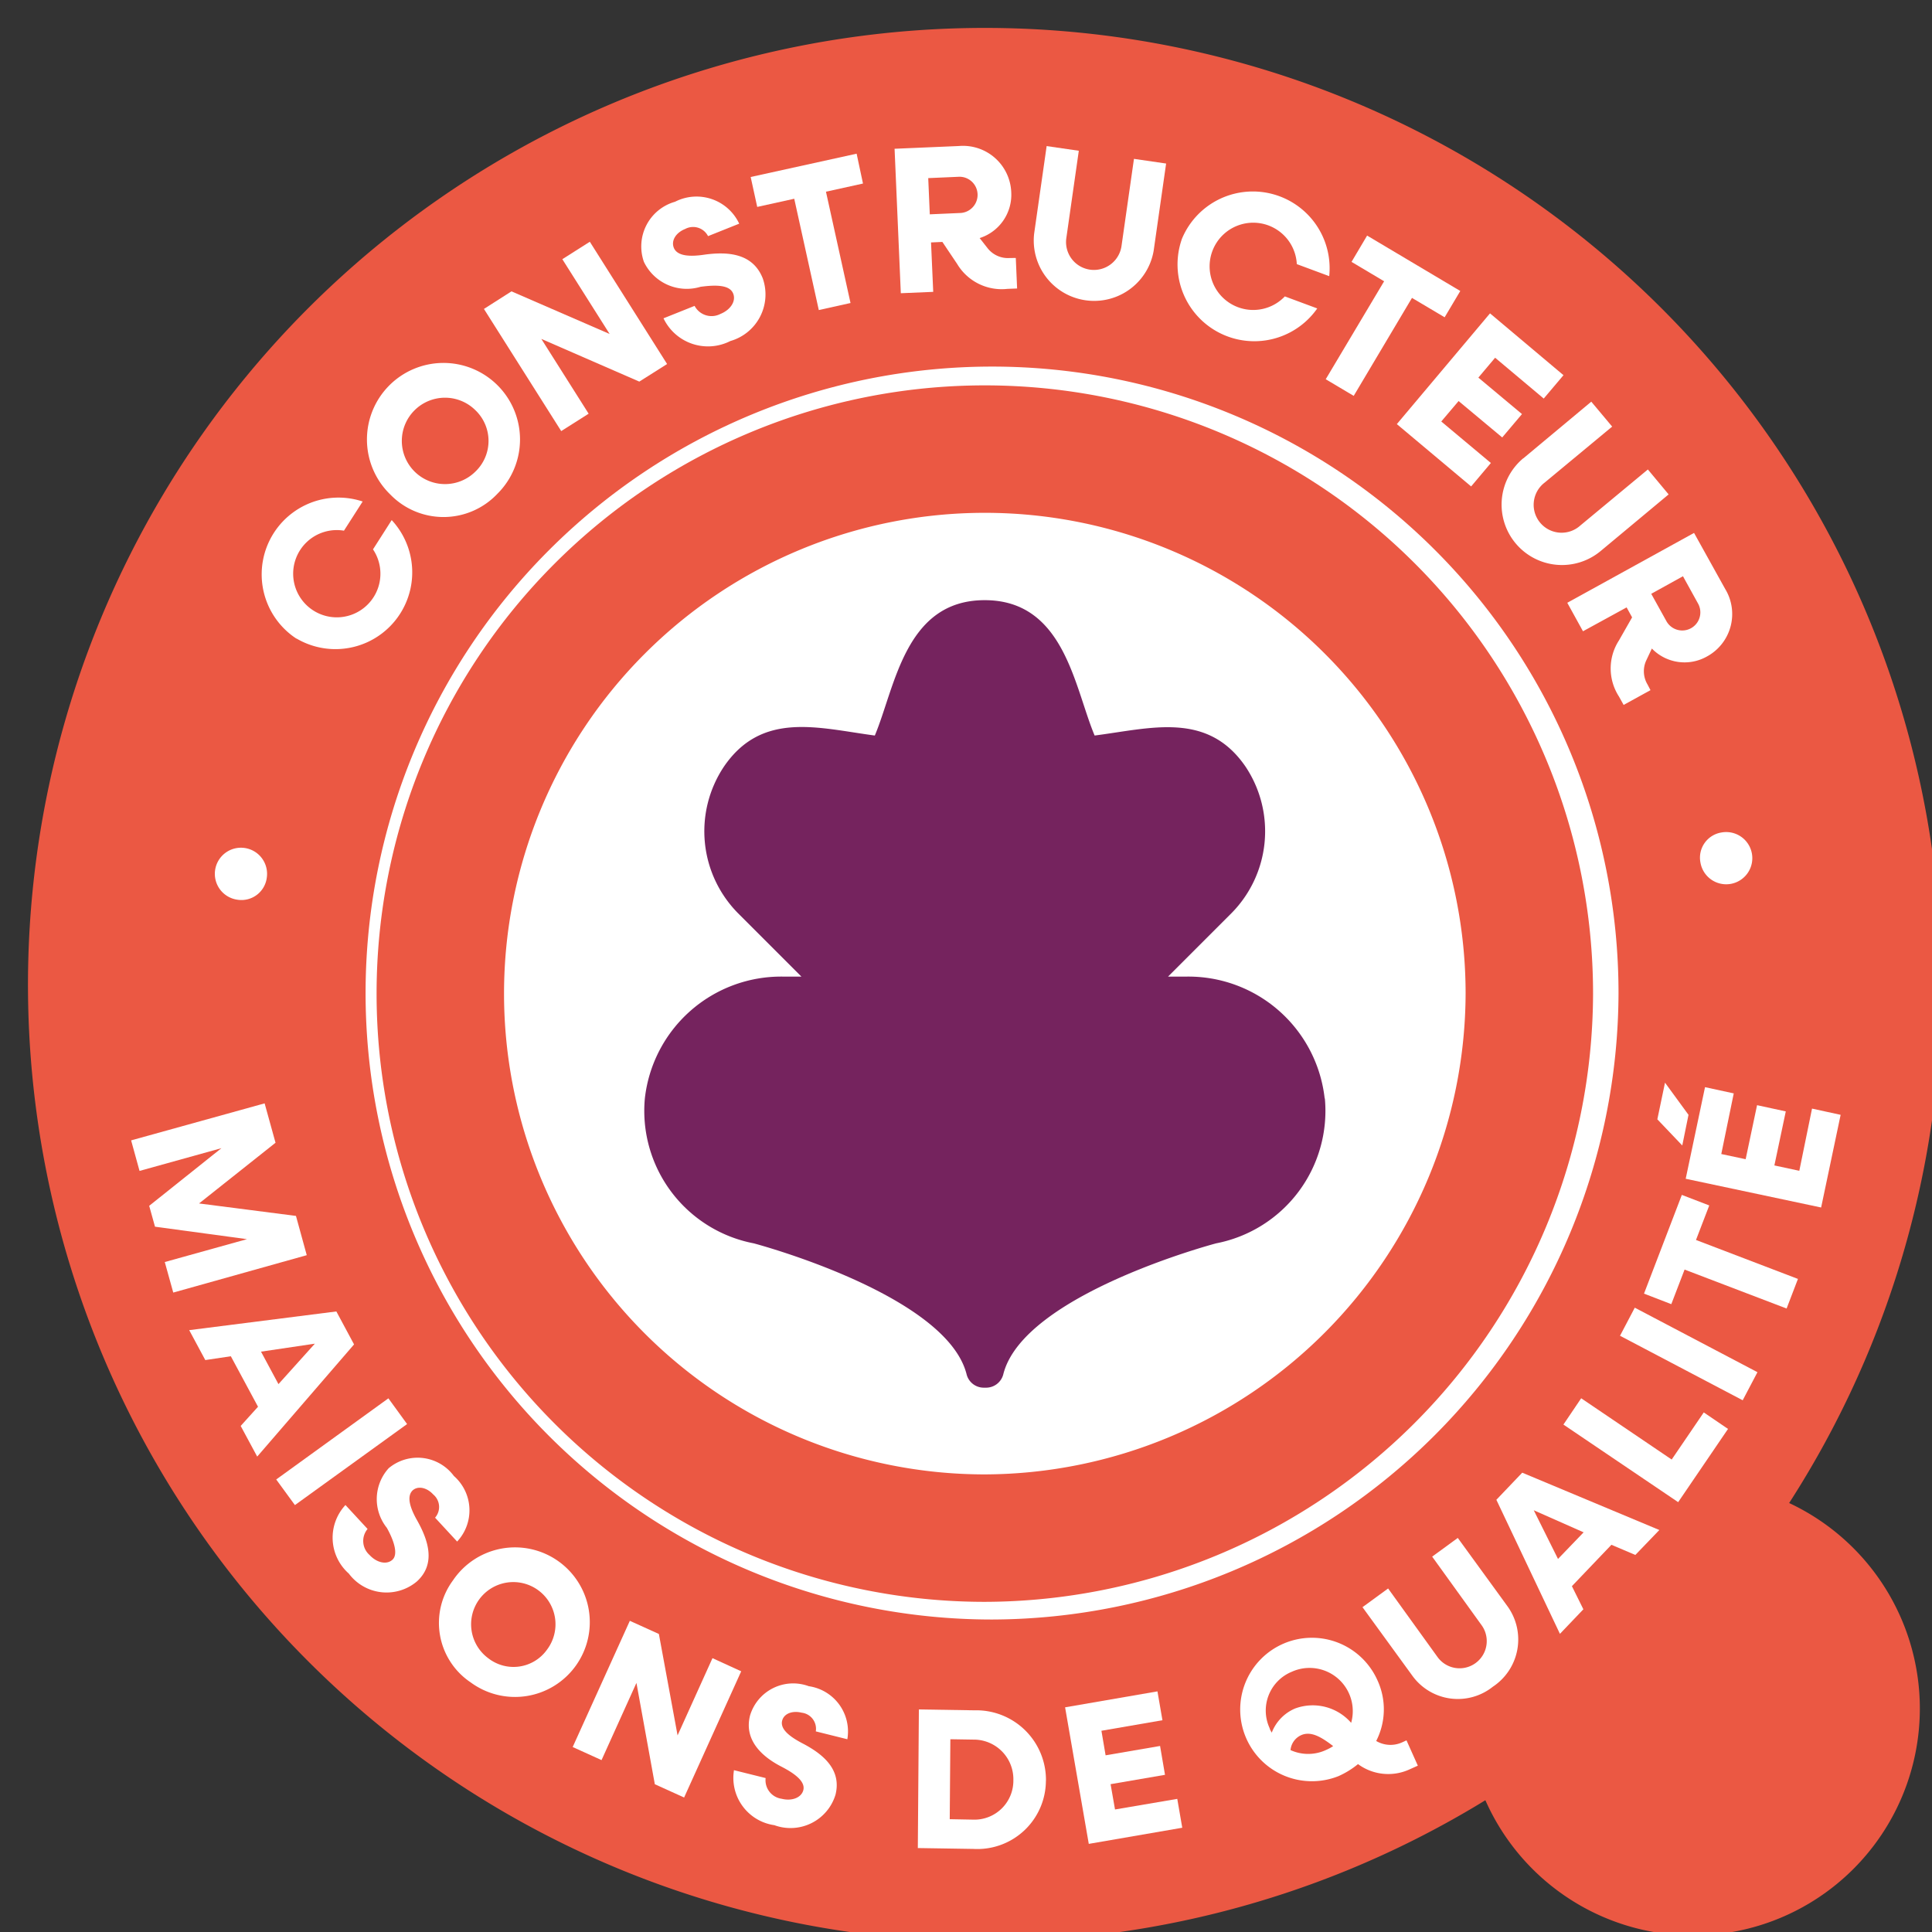 <svg xmlns="http://www.w3.org/2000/svg" xmlns:xlink="http://www.w3.org/1999/xlink" width="31" height="31" viewBox="0 0 31 31">
  <rect x="0" y="0" width="31" height="31" fill="#333333" stroke="none"/>
  <defs>
    <clipPath id="clip-path">
      <rect id="Rectangle_637" data-name="Rectangle 637" width="31" height="31" transform="translate(-0.449 -0.449)" fill="#303030"/>
    </clipPath>
  </defs>
  <g id="logo-MDQ-couleur" transform="translate(-93.551 -178.861)">
    <g id="Groupe_1799" data-name="Groupe 1799" transform="translate(94 179.31)">
      <g id="Groupe_1798" data-name="Groupe 1798" transform="translate(0 0)" clip-path="url(#clip-path)">
        <path id="Tracé_459" data-name="Tracé 459" d="M124.706,194.654A15.353,15.353,0,1,1,109.354,179.3a15.353,15.353,0,0,1,15.352,15.354" transform="translate(-94 -179.301)" fill="#eb5843"/>
      </g>
    </g>
    <g id="Groupe_1807" data-name="Groupe 1807" transform="translate(94 179.31)">
      <g id="Groupe_1800" data-name="Groupe 1800" transform="translate(0 0)" clip-path="url(#clip-path)">
        <path id="Tracé_460" data-name="Tracé 460" d="M279.142,362.742A3.641,3.641,0,1,1,275.5,359.1a3.642,3.642,0,0,1,3.642,3.642" transform="translate(-248.786 -335.776)" fill="#eb5843"/>
      </g>
      <g id="Groupe_1801" data-name="Groupe 1801" transform="translate(0 0)" clip-path="url(#clip-path)">
        <path id="Tracé_461" data-name="Tracé 461" d="M145.793,241.285h0a10.052,10.052,0,1,1,10.053-10.053,10.082,10.082,0,0,1-10.053,10.053" transform="translate(-130.325 -215.748)" fill="#fff"/>
      </g>
      <g id="Groupe_1802" data-name="Groupe 1802" transform="translate(0 0)" clip-path="url(#clip-path)">
        <path id="Tracé_462" data-name="Tracé 462" d="M153.737,248.865h0a8.737,8.737,0,1,1,8.737-8.737A8.763,8.763,0,0,1,153.737,248.865Z" transform="translate(-138.384 -224.634)" fill="none" stroke="#eb5843" stroke-miterlimit="10" stroke-width="2.045"/>
      </g>
      <g id="Groupe_1803" data-name="Groupe 1803" transform="translate(0 0)" clip-path="url(#clip-path)">
        <path id="Tracé_463" data-name="Tracé 463" d="M181.161,258.11a2.2,2.2,0,0,0-2.213-1.955h-.3l1-1a1.869,1.869,0,0,0,.244-2.368c-.612-.894-1.52-.616-2.422-.5l0,0c-.327-.778-.485-2.172-1.764-2.172h0c-1.278,0-1.436,1.393-1.763,2.172l0,0c-.9-.119-1.808-.4-2.422.5a1.869,1.869,0,0,0,.244,2.368l1,1h-.3a2.2,2.2,0,0,0-2.212,1.955A2.165,2.165,0,0,0,172,260.435h0s3.1.819,3.417,2.107a.284.284,0,0,0,.28.209h.026a.285.285,0,0,0,.28-.209c.313-1.288,3.417-2.107,3.417-2.107h0a2.165,2.165,0,0,0,1.744-2.325" transform="translate(-160.355 -240.934)" fill="#75235e"/>
      </g>
      <g id="Groupe_1804" data-name="Groupe 1804" transform="translate(0 0)" clip-path="url(#clip-path)">
        <path id="Tracé_464" data-name="Tracé 464" d="M117.488,281.526a.419.419,0,1,1,.474-.355.41.41,0,0,1-.474.355" transform="translate(-114.13 -267.539)" fill="#fff"/>
      </g>
      <g id="Groupe_1805" data-name="Groupe 1805" transform="translate(0 0)" clip-path="url(#clip-path)">
        <path id="Tracé_465" data-name="Tracé 465" d="M123.429,239.634a1.232,1.232,0,0,1,1.063-2.2l-.3.468a.7.7,0,1,0,.466.3l.3-.47a1.232,1.232,0,0,1-1.528,1.9" transform="translate(-119.122 -229.836)" fill="#fff"/>
      </g>
      <g id="Groupe_1806" data-name="Groupe 1806" transform="translate(0 0)" clip-path="url(#clip-path)">
        <path id="Tracé_466" data-name="Tracé 466" d="M137.81,221.635a.693.693,0,1,0,0,.985.681.681,0,0,0,0-.985m-1.365,1.353a1.228,1.228,0,1,1,1.718-.012,1.189,1.189,0,0,1-1.718.012" transform="translate(-130.631 -215.502)" fill="#fff"/>
      </g>
    </g>
    <path id="Tracé_467" data-name="Tracé 467" d="M152.089,205.75l1.24,1.962-.446.282-1.572-.685.759,1.2-.44.279-1.24-1.96.442-.282,1.575.684-.759-1.2Z" transform="translate(-49.074 -23.01)" fill="#fff"/>
    <g id="Groupe_1809" data-name="Groupe 1809" transform="translate(94 179.31)">
      <g id="Groupe_1808" data-name="Groupe 1808" transform="translate(0 0)" clip-path="url(#clip-path)">
        <path id="Tracé_468" data-name="Tracé 468" d="M170.13,202.232l.5-.2a.308.308,0,0,0,.413.13c.163-.065.256-.206.206-.328-.056-.141-.28-.141-.524-.108a.762.762,0,0,1-.908-.4.745.745,0,0,1,.5-.965.756.756,0,0,1,1.029.352l-.5.2a.269.269,0,0,0-.367-.115c-.144.057-.228.182-.183.3.054.138.261.147.493.112.378-.052.776-.022.935.381a.778.778,0,0,1-.52,1.005.791.791,0,0,1-1.073-.365" transform="translate(-159.934 -197.573)" fill="#fff"/>
      </g>
    </g>
    <path id="Tracé_469" data-name="Tracé 469" d="M185.2,195.339l-.594.131.394,1.786-.509.113-.394-1.786-.594.131-.105-.48,1.7-.374Z" transform="translate(-77.802 -13.533)" fill="#fff"/>
    <g id="Groupe_1813" data-name="Groupe 1813" transform="translate(94 179.31)">
      <g id="Groupe_1810" data-name="Groupe 1810" transform="translate(0 0)" clip-path="url(#clip-path)">
        <path id="Tracé_470" data-name="Tracé 470" d="M201.737,195l.5-.022a.291.291,0,0,0-.025-.581l-.5.022Zm1.38.7.021.49-.154.006a.833.833,0,0,1-.808-.4l-.237-.353-.182.008.035.793-.52.022-.1-2.318,1.031-.044a.775.775,0,0,1,.841.741.729.729,0,0,1-.507.736l.128.163a.415.415,0,0,0,.357.157Z" transform="translate(-187.267 -192.01)" fill="#fff"/>
      </g>
      <g id="Groupe_1811" data-name="Groupe 1811" transform="translate(0 0)" clip-path="url(#clip-path)">
        <path id="Tracé_471" data-name="Tracé 471" d="M218.378,195.285l.2-1.4.516.075-.2,1.4a.447.447,0,0,0,.885.13l.2-1.4.516.075-.2,1.4a.969.969,0,0,1-1.917-.28" transform="translate(-202.233 -191.99)" fill="#fff"/>
      </g>
      <g id="Groupe_1812" data-name="Groupe 1812" transform="translate(0 0)" clip-path="url(#clip-path)">
        <path id="Tracé_472" data-name="Tracé 472" d="M236.152,200.248a1.232,1.232,0,0,1,2.369.585l-.52-.193a.7.7,0,1,0-.192.518l.52.193a1.232,1.232,0,0,1-2.177-1.1" transform="translate(-217.642 -196.851)" fill="#fff"/>
      </g>
    </g>
    <path id="Tracé_473" data-name="Tracé 473" d="M256.4,206.3l-.524-.311-.935,1.572-.449-.267.937-1.572-.523-.311.25-.422,1.495.889Z" transform="translate(-139.669 -22.348)" fill="#fff"/>
    <path id="Tracé_474" data-name="Tracé 474" d="M264.809,216.984l-.317.376-1.192-1,1.495-1.777,1.179.992-.317.375-.78-.655-.269.319.7.585-.317.375-.7-.584-.278.328Z" transform="translate(-147.336 -30.694)" fill="#fff"/>
    <g id="Groupe_1817" data-name="Groupe 1817" transform="translate(94 179.31)">
      <g id="Groupe_1814" data-name="Groupe 1814" transform="translate(0 0)" clip-path="url(#clip-path)">
        <path id="Tracé_475" data-name="Tracé 475" d="M276.657,226.439l1.09-.909.335.4-1.085.9a.448.448,0,1,0,.573.688l1.085-.9.333.4-1.09.908a.969.969,0,0,1-1.242-1.488" transform="translate(-252.663 -219.534)" fill="#fff"/>
      </g>
      <g id="Groupe_1815" data-name="Groupe 1815" transform="translate(0 0)" clip-path="url(#clip-path)">
        <path id="Tracé_476" data-name="Tracé 476" d="M285.745,242.746l.243.438a.29.29,0,0,0,.509-.28l-.243-.44Zm-.012,1.546-.431.237-.075-.135a.829.829,0,0,1,0-.9l.211-.37-.088-.16-.7.383-.252-.457,2.034-1.121.5.9a.775.775,0,0,1-.292,1.082.73.73,0,0,1-.885-.127l-.088.187a.412.412,0,0,0,.018.389Z" transform="translate(-259.699 -233.667)" fill="#fff"/>
      </g>
      <g id="Groupe_1816" data-name="Groupe 1816" transform="translate(0 0)" clip-path="url(#clip-path)">
        <path id="Tracé_477" data-name="Tracé 477" d="M301.156,278.766a.419.419,0,1,1-.341.485.409.409,0,0,1,.341-.485" transform="translate(-273.979 -265.858)" fill="#fff"/>
      </g>
    </g>
    <path id="Tracé_478" data-name="Tracé 478" d="M109.569,314.738l-2.142.6-.136-.49,1.319-.367-1.476-.2-.093-.335,1.159-.925-1.314.365-.135-.49,2.142-.594.175.632-1.227.974,1.555.2Z" transform="translate(-11.096 -115.737)" fill="#fff"/>
    <path id="Tracé_479" data-name="Tracé 479" d="M115.372,339.216l.584-.649-.864.128Zm-.328.363-.436-.81-.41.061-.258-.48,2.361-.3.284.529-1.554,1.8-.265-.492Z" transform="translate(-17.353 -138.146)" fill="#fff"/>
    <path id="Tracé_480" data-name="Tracé 480" d="M126.5,348.8l.3.413-1.8,1.3-.3-.411Z" transform="translate(-26.717 -147.502)" fill="#fff"/>
    <g id="Groupe_1820" data-name="Groupe 1820" transform="translate(94 179.31)">
      <g id="Groupe_1818" data-name="Groupe 1818" transform="translate(0 0)" clip-path="url(#clip-path)">
        <path id="Tracé_481" data-name="Tracé 481" d="M131.894,356.87l.354.383a.3.3,0,0,0,.032.418c.115.125.276.161.368.075s.027-.3-.091-.511a.738.738,0,0,1,.03-.957.724.724,0,0,1,1.046.125.733.733,0,0,1,.052,1.052l-.354-.383a.261.261,0,0,0-.029-.372c-.1-.11-.244-.145-.332-.065-.1.1-.038.285.075.484.182.324.3.7-.008.978a.756.756,0,0,1-1.09-.128.769.769,0,0,1-.054-1.1" transform="translate(-126.799 -333.169)" fill="#fff"/>
      </g>
      <g id="Groupe_1819" data-name="Groupe 1819" transform="translate(0 0)" clip-path="url(#clip-path)">
        <path id="Tracé_482" data-name="Tracé 482" d="M146.548,369.292a.677.677,0,1,0-.942.136.659.659,0,0,0,.942-.136m-1.507-1.114a1.2,1.2,0,1,1,.282,1.637,1.148,1.148,0,0,1-.282-1.637" transform="translate(-138.221 -343.27)" fill="#fff"/>
      </g>
    </g>
    <path id="Tracé_483" data-name="Tracé 483" d="M164.1,377.13l-.916,2.025-.47-.213-.295-1.626-.56,1.239-.463-.21.917-2.025.466.211.3,1.627.56-1.239Z" transform="translate(-58.656 -171.452)" fill="#fff"/>
    <g id="Groupe_1823" data-name="Groupe 1823" transform="translate(94 179.31)">
      <g id="Groupe_1821" data-name="Groupe 1821" transform="translate(0 0)" clip-path="url(#clip-path)">
        <path id="Tracé_484" data-name="Tracé 484" d="M181.212,385.546l.506.126a.3.3,0,0,0,.256.332c.165.042.318-.017.349-.139.035-.14-.143-.269-.355-.378-.314-.162-.6-.428-.5-.819a.722.722,0,0,1,.942-.47.734.734,0,0,1,.619.851l-.506-.126a.26.26,0,0,0-.227-.3c-.147-.036-.283.012-.313.128-.035.138.125.259.328.365.328.171.629.419.528.823a.754.754,0,0,1-.981.489.766.766,0,0,1-.647-.887" transform="translate(-169.882 -357.591)" fill="#fff"/>
      </g>
      <g id="Groupe_1822" data-name="Groupe 1822" transform="translate(0 0)" clip-path="url(#clip-path)">
        <path id="Tracé_485" data-name="Tracé 485" d="M205.593,388.406a.635.635,0,0,0-.641-.651l-.37-.006-.01,1.283.371.007a.625.625,0,0,0,.65-.632m.522.008a1.1,1.1,0,0,1-1.162,1.094l-.893-.014.017-2.224.893.014a1.118,1.118,0,0,1,1.146,1.13" transform="translate(-189.782 -360.291)" fill="#fff"/>
      </g>
    </g>
    <path id="Tracé_486" data-name="Tracé 486" d="M224.088,386.774l.08.463-1.5.259-.38-2.191,1.482-.256.08.463-.979.169.067.394.874-.15.079.463-.873.15.071.406Z" transform="translate(-111.647 -179.049)" fill="#fff"/>
    <g id="Groupe_1826" data-name="Groupe 1826" transform="translate(94 179.31)">
      <g id="Groupe_1824" data-name="Groupe 1824" transform="translate(0 0)" clip-path="url(#clip-path)">
        <path id="Tracé_487" data-name="Tracé 487" d="M244.8,380.2c-.186-.143-.355-.246-.514-.175a.292.292,0,0,0-.17.239.681.681,0,0,0,.577-.005.639.639,0,0,0,.106-.058m-1.018-.283a.455.455,0,0,0,.034.066.689.689,0,0,1,.374-.387.816.816,0,0,1,.9.23.693.693,0,0,0-.954-.819.673.673,0,0,0-.352.909m2.194.191.182.406-.147.066a.819.819,0,0,1-.813-.091,1.379,1.379,0,0,1-.313.193,1.151,1.151,0,1,1,.624-1.54,1.113,1.113,0,0,1-.019.976.451.451,0,0,0,.414.023Z" transform="translate(-223.858 -352.632)" fill="#fff"/>
      </g>
      <g id="Groupe_1825" data-name="Groupe 1825" transform="translate(0 0)" clip-path="url(#clip-path)">
        <path id="Tracé_488" data-name="Tracé 488" d="M259.877,368.272l-.8-1.1.411-.3.793,1.1a.436.436,0,0,0,.707-.511l-.793-1.1.411-.3.8,1.1a.909.909,0,0,1-.237,1.287.9.9,0,0,1-1.292-.176" transform="translate(-237.664 -341.833)" fill="#fff"/>
      </g>
    </g>
    <path id="Tracé_489" data-name="Tracé 489" d="M277.01,358.956l-.8-.354.389.781Zm.446.2-.634.664.184.371-.376.394-1.02-2.151.415-.435,2.2.92-.385.4Z" transform="translate(-158.049 -155.508)" fill="#fff"/>
    <path id="Tracé_490" data-name="Tracé 490" d="M286.17,349l.389.265-.8,1.175-1.841-1.245.285-.422,1.452.983Z" transform="translate(-165.281 -147.476)" fill="#fff"/>
    <rect id="Rectangle_658" data-name="Rectangle 658" width="0.509" height="2.224" transform="translate(119.545 200.294) rotate(-62.264)" fill="#fff"/>
    <path id="Tracé_491" data-name="Tracé 491" d="M294.9,323.8l-.213.554,1.636.625-.182.475-1.637-.625-.213.555-.438-.169.607-1.584Z" transform="translate(-173.923 -125.597)" fill="#fff"/>
    <path id="Tracé_492" data-name="Tracé 492" d="M297.994,310.158l.459.1-.313,1.487-2.173-.461.31-1.47.461.1-.2.973.391.083.183-.867.461.1-.183.867.4.086Zm-1.982.1-.1.492-.4-.42.123-.588Z" transform="translate(-175.368 -113.509)" fill="#fff"/>
  </g>
</svg>
